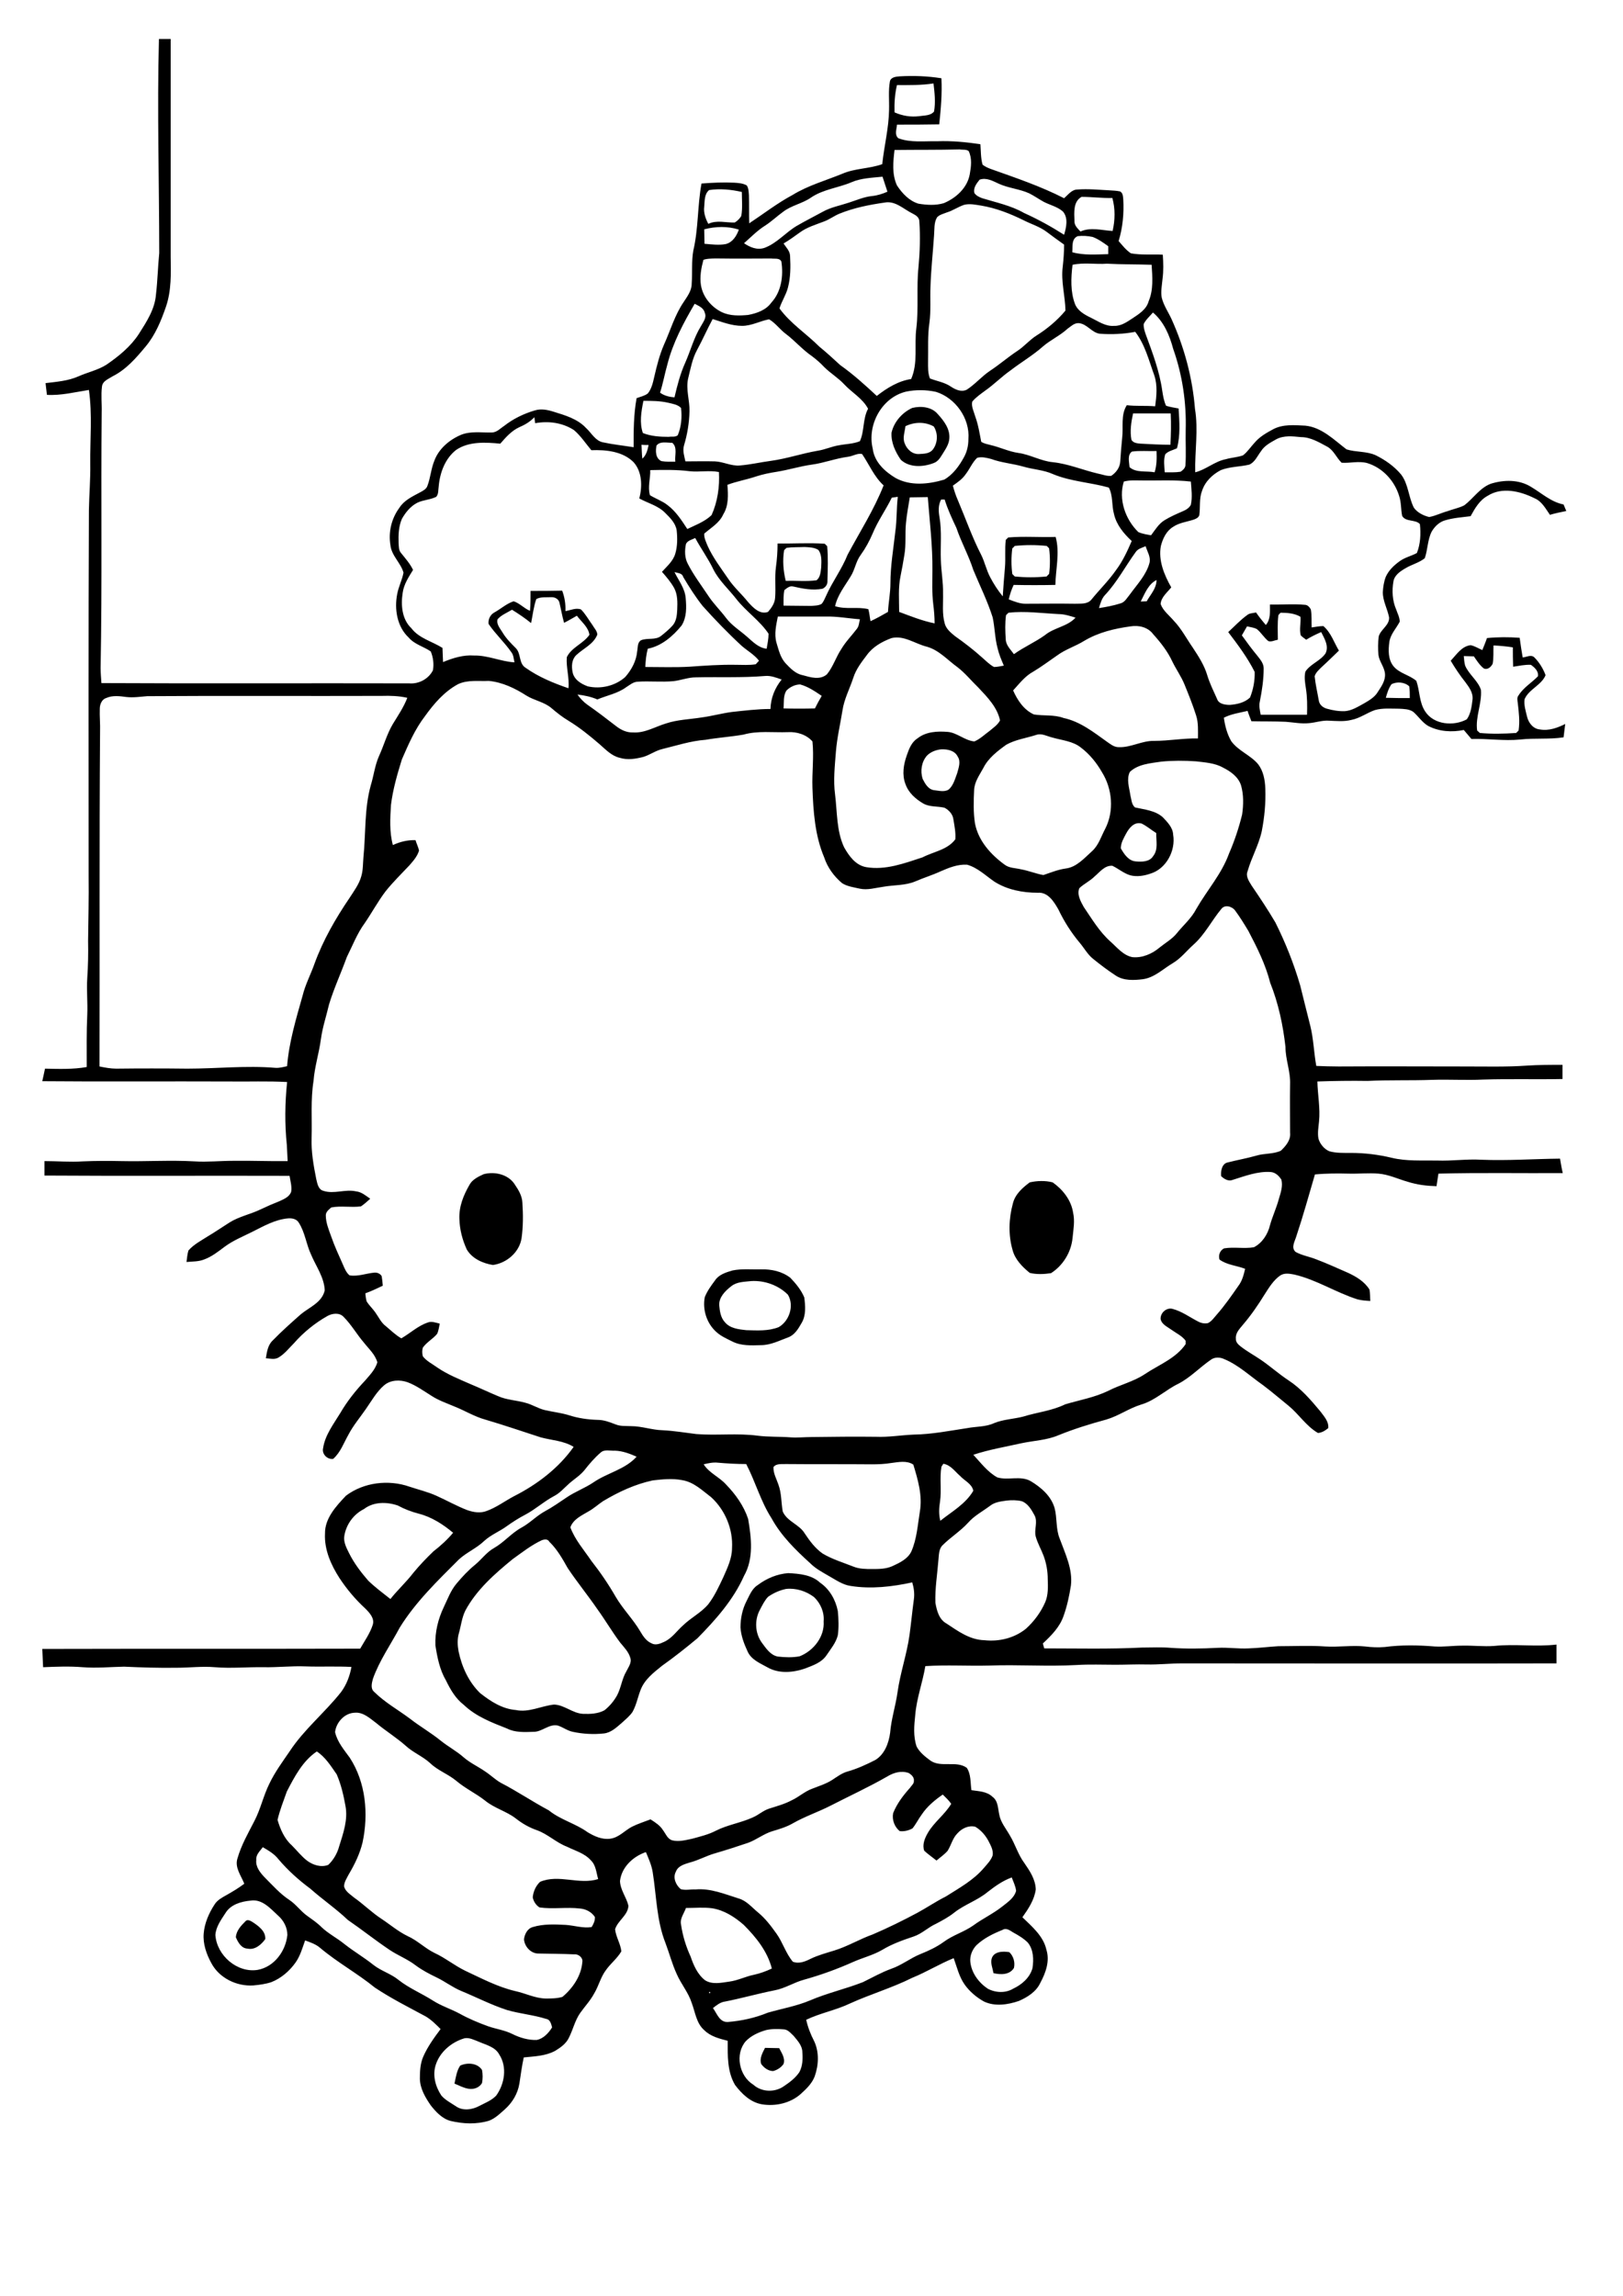 <?xml version="1.0" encoding="utf-8"?>
<!-- Generator: Adobe Illustrator 21.0.2, SVG Export Plug-In . SVG Version: 6.00 Build 0)  -->
<svg version="1.2" baseProfile="tiny" id="Layer_1" xmlns="http://www.w3.org/2000/svg" xmlns:xlink="http://www.w3.org/1999/xlink"
	 x="0px" y="0px" viewBox="0 0 595.3 841.9" overflow="scroll" xml:space="preserve">
<path d="M168.8,757.5c2.6-1.2,6.3-1,8,1.6c0.3,1.6,0.3,3.2,0,4.8c-1,1.7-3,2.4-4.9,2.1c-1.9-0.3-3.5-1.2-5.2-1.9
	C167.2,761.8,167.5,759.4,168.8,757.5 M280.6,751c1.7,0,3.5,0.1,5.2,0.1c0.9,1.8,2.3,3.7,1.6,5.8c-0.9,1.3-2.3,2.2-3.8,2.6
	c-1.8,0-3.4-1.2-4.4-2.6C278.5,754.8,279.7,752.8,280.6,751 M363.7,718.4c0.7-2.8,4.1-2.9,6.5-2.5c1.5,1.4,2.2,3.7,1.7,5.8
	c-1.6,2.6-4.9,2.5-7.5,1.9C364.1,721.8,363.3,720.1,363.7,718.4 M90,704.6c0.7-0.9,1.9-0.2,2.7,0.3c2.1,1.4,4.8,3.3,4.6,6.2
	c-1.4,2-3.8,4.1-6.5,3.5c-2.3-0.1-3.5-2.3-4.3-4.2C86.7,708,88.4,706.2,90,704.6 M288.3,582.7c-2.4,0.5-4.6,1.5-6.6,2.9
	c-1.3,1.4-2.1,3.1-3,4.8c-2,3.7-1.8,8.6,0.8,12.1c1.5,2,3.1,4.5,5.8,5c2.7,0.3,5.4,0.4,8-0.1c5.1-2,9.2-7.2,8.8-12.8
	c0.3-3.3-1.1-6.6-3.5-8.9C295.7,583.5,292,582.3,288.3,582.7 M289.1,576.9c4.1,0.2,8.6,0.6,11.7,3.5c3.5,2.4,5.7,6.3,6.5,10.4
	c0.3,3,0.4,6,0,8.9c-0.7,2.8-2.6,5-4.2,7.4c-1.8,2.6-4.8,3.6-7.6,4.7c-4.5,1.6-9.8,2.1-14.1-0.4c-2.7-1.5-5.9-2.8-7.2-5.8
	c-1.3-2.8-2.4-5.7-2.6-8.8c0-3.3,0.7-6.7,2.2-9.6c1.1-2.1,2-4.6,4.1-5.9C281.2,578.8,285.1,577.2,289.1,576.9 M275.5,469.8
	c-2.5,0.3-5.2,0.2-7.3,1.9c-2.2,1.7-4.5,4-4.4,6.9c0.2,2.2,0.5,4.6,2.1,6.3c1.9,2.3,5.1,2.6,7.8,2.9c4,0.1,8.1,0.4,11.9-1.1
	c3.9-2.2,5.8-7.9,3.4-11.9C285.5,471.3,280.4,469.5,275.5,469.8 M268.7,465.9c3.4-0.7,7-0.3,10.4-0.4c3.8-0.1,7.7,0.7,10.8,3.1
	c2,2.1,4,4.5,5.1,7.2c0.4,3.1,0.7,6.6-1,9.4c-1.2,2.1-2.5,4.3-4.8,5.2c-3.3,1.2-6.5,2.9-10.1,2.9c-3.5,0.1-7.2,0.3-10.4-1.3
	c-2-1-4.1-1.9-5.8-3.4c-3.6-3.1-5.3-8.2-4.4-12.9c0.9-2.3,2.4-4.3,3.8-6.2C263.7,467.4,266.3,466.6,268.7,465.9 M377.7,433.6
	c2.7-0.6,5.7-0.7,8.4,0c3.7,2.6,6.8,6.5,7.5,11.1c0.7,3.1,0.1,6.2-0.2,9.3c-0.5,5.2-3.5,10.1-7.9,12.9c-2.6,0.4-5.3,0.5-7.8-0.1
	c-2.7-2.2-5.4-4.9-6.3-8.4c-1.6-5.5-1.4-11.5,0.1-17C372.3,438,375,435.6,377.7,433.6 M177.4,430.6c4.1-1.1,9.2,0.1,11.5,3.9
	c1.3,1.9,2.6,4.1,2.7,6.5c0.3,4.4,0.3,8.8-0.3,13.1c-0.8,5.1-5.4,9.1-10.5,9.8c-3.7-0.6-7.6-2.3-9.6-5.7c-1.6-3.5-2.6-7.3-2.7-11.2
	c-0.2-4.5,1.5-8.7,3.7-12.5C173.2,432.6,175.4,431.5,177.4,430.6 M332.1,156.3c-0.2,2-1.1,4.2-0.3,6.2c0.8,2.3,2.9,4.2,5.4,4
	c1.7-0.1,3.8-0.1,5-1.7c1.8-2.4,1.9-5.9,0.3-8.4C339.3,154.6,335.4,154.7,332.1,156.3 M334.6,149.6c3.2-0.8,7.2-0.4,9.4,2.3
	c2.2,2.4,4.5,5.4,4.2,8.9c-0.1,2-1.3,3.8-2.3,5.4c-0.9,1.4-1.7,3-3.4,3.6c-3.8,1.5-8.9,1.8-12.1-1.2c-2-2.9-3.6-6.3-3.4-9.9
	C327.9,154.7,330.9,151.3,334.6,149.6 M170.3,747.5c-4.7,1.4-9,5-10.5,9.8c-1.2,3.8-0.1,7.9,2.1,11.2c1.5,1.7,3.5,2.7,5.3,3.9
	c2.5,1.8,6,1.3,8.6-0.1c2.1-1.1,4.5-2,6.2-3.8c3.1-4.3,4.1-10.5,1.1-15.1c-1.5-2.8-4.9-3.5-7.6-4.7
	C173.9,748.1,172.1,747.1,170.3,747.5 M280.9,744.5c-2.7,0.8-5.4,2-7.4,4.1c-4,4.7-2.4,12.7,2.8,15.9c3.1,2.8,8,2.9,11.3,0.5
	c2.1-1.4,4.2-3,5.6-5.1c1.2-2.2,1.3-4.9,1.1-7.3c0-2.4-1.8-4.3-3.2-6c-1.1-1-2.1-2.4-3.8-2.4C285.3,744,283,744,280.9,744.5
	 M260.1,730.5v0.4l0.4,0v-0.4H260.1 M367.8,707.7c-3.5,1.4-7,3.1-9.7,5.7c-1.5,1.6-2.4,3.8-2.2,6c0.4,4.1,3.1,7.7,6.4,9.9
	c2.8,1.5,6.5,1.7,9.3,0c3.2-1.5,6.1-4,7.1-7.5c0.5-3.2,0.4-6.8-1.7-9.4c-1.6-1.6-3.5-2.7-5.5-3.8C370.4,707.9,369,706.9,367.8,707.7
	 M251.6,699.7c-0.7,2-2.3,3.9-1.8,6.1c0.6,4.1,1.8,8,3.5,11.7c1.1,3.2,2.5,6.5,5.3,8.7c2.7,1.7,6,0.9,8.9,0.5c3.1-0.4,6-1.9,9-2.5
	c2.3-0.5,4.5-1.3,6.6-2.3c-1.6-6.3-5.8-11.5-10.3-16c-3.3-2.9-7.2-5.4-11.6-6.1C258.1,699.4,254.9,699.7,251.6,699.7 M91.9,697
	c-3.4,0.3-7.2,1.4-9.1,4.4c-1.6,2.5-3.6,5.1-3.8,8.2c0.5,7.5,8,14,15.5,12.8c6.1-1.1,10.3-6.9,10.9-12.8c0-2.8-1.4-5.4-3.5-7.2
	C99.2,699.9,96.1,696.3,91.9,697 M362.3,693.8c-3.7,3.1-8.5,4.6-12.3,7.6c-2,1.6-4.4,2.9-6.7,4.1c-2.9,1.3-5.2,3.7-8.3,4.7
	c-3.9,1.3-7.8,2.7-11.3,4.8c-3.4,2-7.2,2.9-10.8,4.5c-5.8,2.6-11.9,4.8-18,6.5c-3.7,1-7,3.2-10.8,3.9c-6.1,1.2-12,2.9-18.1,4.1
	c-1.8,0.2-3.2,1.4-4.5,2.4c1.5,2,2.4,5.3,5.5,5.1c5-0.4,10-1.5,14.6-3.4c5.2-1.5,10.5-2.4,15.5-4.5c6.3-2.7,13-4.2,19.4-6.7
	c3.5-1.7,6.8-3.6,10.4-4.9c3.8-1.3,7-3.9,10.7-5.4c3-1.2,6-2.6,8.6-4.5c3.4-2.5,7.4-3.6,10.8-6c3.4-2.5,7.3-4.3,10.7-7
	c2-1.6,4.3-3.1,5-5.7c-0.2-1.7-1-3.3-1.6-4.9C367.8,689.7,365,691.7,362.3,693.8 M96.4,677.4c-1,1.4-2.6,2.7-2.4,4.7
	c-0.3,2.5,1.4,4.6,3,6.3c2.9,2.9,5.7,6.1,9.2,8.4c2.4,1.6,4.1,4.1,6.5,5.8c1.8,1.3,3.6,2.5,5.2,4.1c2.5,2.4,5.7,4,8.4,6.2
	c3.4,2.7,7.2,4.9,10.7,7.7c2.8,2.2,6.4,3.2,9.2,5.5c3.8,3,8.4,4.9,12.5,7.5c3.1,2,6.6,3.1,9.8,4.8c3.4,1.9,7,3.4,10.6,4.7
	c2.9,1,6,1.4,8.8,2.8c2.8,1.4,5.9,2.3,9,2.2c2.4-0.5,4.3-2.5,5.6-4.6c-0.3-1.2-0.7-2.9-2.1-3.1c-4.7-1.5-9.7-1.9-14.5-3.3
	c-5.8-1.9-11.2-4.7-16.8-7c-3.1-1.3-5.8-3.4-8.9-4.9c-2.7-1.3-5.4-2.7-7.8-4.5c-3-2.3-6.5-3.6-9.6-5.7c-5.2-3.5-10.1-7.4-15.2-10.9
	c-4.3-4.1-9.3-7.5-13.8-11.5c-4.2-3.1-8.2-6.7-11.6-10.7C100.6,679.8,98.4,678.6,96.4,677.4 M325.4,651.5
	c-6.8,3.9-13.8,7.1-20.8,10.7c-4.5,2.3-9.3,3.9-13.7,6.4c-2.4,1.4-5.1,2.2-7.8,3c-3.1,1-5.7,3.1-8.7,4.2c-4.1,1.4-8.2,2.7-12.3,3.9
	c-3.1,0.9-5.9,2.5-9,3.3c-1.9,0.6-4.4,1.2-5.2,3.4c-1.2,2.2,0,4.9,1.8,6.4c1.8,0.5,3.6,0,5.4,0.1c5.5-0.5,10.7,1.7,15.8,3.3
	c2.9,0.8,4.9,3.3,7.1,5.1c2.7,2.2,4.8,5,6.8,7.8c2.3,3.2,3.4,7.2,6,10.3c2.3,0.9,4.6-0.1,6.6-1.1c2.7-1.3,5.7-2.1,8.6-3
	c4.9-1.5,9.3-4.2,14.1-5.9c5.6-2.4,11.1-5.1,16.5-8c3.5-1.9,6.7-4.1,10.3-5.9c4.9-3.1,10.2-6,14-10.5c1.2-1.4,2.6-2.8,3.2-4.6
	c0.3-1.9-0.7-3.6-1.5-5.2c-1.1-2.1-2.8-4.1-4.9-5.3c-2.4-0.6-4.9,0.6-6.5,2.4c-1.8,1.8-2.3,4.3-3.6,6.4c-1.2,1.4-2.7,2.4-4.1,3.6
	c-1.5-1.2-3.1-2.3-4.5-3.6c-0.8-2.2,0.2-4.6,1.3-6.5c2.3-4,6.2-6.7,8.6-10.7c-0.9-1.3-2-2.3-3.1-3.4c-2.9,2-5.7,4.3-7.7,7.3
	c-1.2,1.6-2.1,3.5-3.4,5.1c-1.4,0.8-3.1,1.2-4.7,1c-1.9-1.5-2.9-4.2-2.4-6.6c1.4-3.5,3.7-6.5,6.2-9.3c0.5-0.8,1.5-1.5,1.4-2.5
	c0.2-1.3-0.9-2.3-1.9-2.9C330.5,649.2,327.7,650.1,325.4,651.5 M105.2,657c-1.2,3.4-2.6,6.9-3.4,10.4c1,3.4,2.5,6.9,5.2,9.3
	c1.9,1.9,3.6,4.1,5.7,5.7c2.2,1.6,5.1,2.5,7.7,1.5c1.9-1.8,3.3-4.2,4-6.8c1.5-4.8,3.3-9.8,2.3-14.9c-0.7-3.9-1.6-7.8-3.2-11.5
	c-2.1-3-4.1-6.3-7.3-8.4C111,645.8,108,651.6,105.2,657 M122.9,635.2c0.8,3.6,3.3,6.5,5.4,9.4c5.9,9.1,6.9,20.6,4.7,31
	c-1,4.2-2.9,8.1-5.1,11.8c-0.7,1.4-1.7,2.8-1.7,4.4c0.5,1.9,2.3,2.9,3.7,4.1c3.4,2.4,6.4,5.4,9.9,7.7c3.2,2.1,6.2,4.7,9.7,6.4
	c3.6,1.6,6.4,4.5,9.9,6.2c3.9,1.8,7.3,4.6,11.2,6.5c6,2.8,12,6,18.5,7.5c3.7,0.8,7.1,2.6,11,2.7c2.1,0,4.2,0,6.2-0.6
	c3.8-3.2,6.9-7.7,7.3-12.8c0.3-1.6-1.5-3-3-2.8c-4.3-0.2-8.7-0.2-13-0.3c-2.8,0.1-5.2-2.5-5.4-5.2c0.2-1.9,1.3-4,3.2-4.5
	c3.9-1.2,8.1-1,12.1-0.8c3.1,0.2,6.3,1.3,9.5,0.8c0.7-1.1,1.3-2.4,1.2-3.7c-1.2-1.8-3.2-2.9-5.4-3.1c-5-0.6-10,0.3-14.9-0.4
	c-1.3-0.8-2.2-2.2-2.5-3.7c0.2-2.1,1.1-4.2,2.7-5.7c6.9-2.9,14.3,1.2,21.3-1c-0.7-2.4-0.8-5.1-2.7-6.9c-2.3-2.6-5.8-3.5-8.8-5
	c-3.9-1.5-7-4.6-10.9-6c-2.9-1-5.5-2.5-7.9-4.4c-3.4-2.6-7.8-3.7-11.2-6.5c-3.3-2.6-7.2-4.4-10.5-7.2c-3-2.5-6.8-3.8-9.6-6.5
	c-2.7-2.5-6.3-3.9-9-6.4c-3.4-3-7.3-5.4-10.9-8.4c-2.3-1.7-4.7-4-7.8-3.7C126.4,628.2,123.3,631.6,122.9,635.2 M198.8,564.8
	c-3.9,1.8-7.3,4.5-10.8,7c-6.6,5.4-13.2,11.2-17.3,18.8c-1.3,2.6-1.6,5.6-2.4,8.4c-0.6,2.1-0.5,4.4-0.1,6.6
	c1.2,5.7,3.7,11.2,7.9,15.3c3.8,3,8.1,5.8,13.1,6.2c4.8,1,9.3-1.5,14-2c3.8,0.1,6.8,3.2,10.6,3.4c2.7,0.1,5.5,0,7.9-1.3
	c1.9-1.5,3.4-3.3,4.6-5.4c1.5-2.8,1.8-6.1,3.4-8.8c0.7-1.5,2.1-3.2,1.5-5c-0.6-2.2-2.3-3.9-3.7-5.6c-3-4-5.5-8.3-8.4-12.3
	c-3.5-5.1-7.5-10-10.9-15.1c-1.9-3.4-3.9-6.9-6.7-9.6C200.9,564.3,199.7,564.5,198.8,564.8 M133.5,553.4c-3.8,1.9-6.5,5.6-7.2,9.8
	c-0.4,2.3,0.8,4.5,1.8,6.5c1.8,3.6,4.3,6.9,7,10c2.5,2.4,5.3,4.5,8.1,6.7c2.6-3.3,5.8-6.2,8.4-9.6c2.3-2.8,4.8-5.4,7.4-7.9
	c2.6-2,5.1-4.3,7.2-6.8c-3.7-3.1-7.9-5.8-12.6-7c-2.7-0.7-5.3-1.7-7.7-3C141.8,550.7,137,550.7,133.5,553.4 M369.2,550.3
	c-2,0.3-4.2,0.5-5.9,1.8c-2.8,2.1-5.9,3.7-8.2,6.3c-2.8,3.1-6.4,5.3-9.4,8.3c-1.4,1.4-1.3,3.6-1.5,5.4c-0.4,5.2-1.3,10.5-1.1,15.7
	c0.5,2.8,1.3,6.1,4.1,7.6c4.2,2.8,8.6,6,13.9,6.1c5.4,0.6,11-0.8,15.2-4.2c3-2.7,5.5-6.1,7.1-9.8c1.1-2.6,1-5.6,0.9-8.4
	c0-2.9-0.5-5.8-1.5-8.5c-0.9-2.4-2.2-4.6-2.9-7.1c-0.7-2.6,0.9-5.4-0.5-7.9c-1.1-2-2.4-4.3-4.7-5.1
	C372.9,550.1,371,550.1,369.2,550.3 M239.4,542.9c-6.5,1.4-12.5,4.2-18.2,7.6c-1.8,1.2-3.4,2.7-5.4,3.8c-2.5,1.5-5.5,2.8-6.6,5.8
	c1.7,4.6,5,8.3,7.7,12.3c3.3,4.2,6.3,8.6,9,13.3c2.6,4.4,6.3,8.1,8.9,12.5c1,1.7,2.2,3.6,4.1,4.4c1.5,0.9,3.2,0.2,4.7-0.5
	c2.9-1.3,4.7-4.1,7-6.1c2.9-2.8,6.6-4.6,9.2-7.7c2.3-3,3.9-6.5,5.5-9.9c1.5-3.4,3.2-6.9,3.2-10.7c0.4-6.9-2.5-13.9-7.6-18.6
	c-3.3-2.5-6.4-5.6-10.7-6.3C246.6,542.1,242.9,542.5,239.4,542.9 M346,536.8c-0.2,0.3-0.5,0.8-0.7,1.1c-0.7,4.2,0.1,8.5-0.5,12.7
	c-0.4,2.4-0.5,4.8,0.1,7.1c4.3-3.4,9.3-6.2,12.1-11c-0.5-2.6-3.3-3.7-4.9-5.5C350.3,539.7,348.7,537.2,346,536.8 M327,536.5
	c-2.4,0.4-4.8,0.5-7.2,0.5c-10.5-0.1-21,0-31.5-0.1c-1.6,0.1-3.5-0.3-4.6,1.1c-0.1,2.3,1.1,4.3,1.8,6.4c1.2,3.2,1,6.6,1.6,9.9
	c1.6,3.7,6.1,4.7,8.1,8.1c1.8,2.7,3.8,5.4,6.5,7.3c3.5,2.1,7.5,3.3,11.3,4.8c2.2,0.9,4.6,0.9,6.9,0.9c2.5,0,5.1,0,7.5-1.1
	c2.6-1.2,5.6-2.6,6.9-5.4c2-4.6,2.3-9.7,3.1-14.6c1-5.8-0.7-11.6-2.4-17.2C332.6,535.5,329.5,536.2,327,536.5 M220.3,532.7
	c-2.2,1.9-4.1,4.1-5.9,6.4c-1.6,2-3.8,3.3-5.7,5c-1.8,1.6-3.3,3.4-5.4,4.5c-3.8,2-6.9,4.9-10.7,6.9c-2.3,1.2-4.5,2.6-6.6,4.1
	c-2.7,2-5.9,3.2-8.4,5.5c-2.8,2.7-6.5,4.2-9.3,6.8c-7.8,7.8-15.9,15.6-21.7,25c-3.3,6.2-7.4,12-9.8,18.7c-0.4,1.5-1,3.6,0.4,4.8
	c3.9,3.9,8.8,6.6,13.2,9.9c3.6,2.8,7.6,5.1,11.2,8c2.7,2.2,5.8,3.8,8.4,6.1c2.4,2.1,5.3,3.4,7.9,5.2c2,1.3,3.7,3,5.8,4.2
	c6,3.1,11.6,6.9,17.6,10.1c4.3,3.5,9.8,4.8,14.2,8c2.5,1.5,5.3,2.8,8.3,2.4c3.2-0.4,5.3-3,8-4.4c2.2-1.1,4.5-1.8,6.8-2.7
	c1.7,1.1,3.5,2.2,4.6,4c1,1.3,1.6,3.2,3.4,3.7c2.4,0.6,4.9-0.1,7.3-0.6c2.9-0.8,5.9-1.5,8.6-2.9c4.3-2.2,9.2-2.9,13.6-4.9
	c2.1-0.9,3.8-2.5,5.9-3.2c2.8-0.9,5.8-1.7,8.4-3.1c2.6-1.2,4.7-3.2,7.4-4.2c2.5-1,5.2-1.8,7.5-3.3c1.7-1.1,3.4-2.4,5.4-3
	c3.6-1,7.1-2.6,10.4-4.3c3.4-2.1,4.9-6.2,5.4-10c0.4-5,2-9.8,2.7-14.8c1-7.1,3.4-13.9,4.4-21c0.6-4.4,1-8.7,1.6-13.1
	c0.3-2.1,0-4.2-0.6-6.2c-7.4,1.6-15.1,2.5-22.6,1.3c-2.9-0.4-5.4-2.2-7.9-3.6c-2.4-1.4-4.9-2.7-6.9-4.7
	c-5.4-4.9-10.7-10.1-14.2-16.5c-4-6.2-5.9-13.4-9.3-19.9c-3.5,0-7-0.2-10.4-0.5c-1.8-0.2-3.5,0.2-5.2,0.6c2,3.2,5.7,4.6,8.2,7.4
	c3.5,3.6,6.5,7.8,8.1,12.6c1.2,6.9,2.1,14.6-1.5,20.9c-3.9,8.8-10.4,16.1-17.1,22.9c-4.2,3.5-8.5,6.9-13,10.1
	c-3.1,2.5-6.5,5.1-7.9,9c-1,2.6-1.5,5.4-2.9,7.9c-1,1.5-2.5,2.7-3.8,3.9c-2,1.7-4,3.7-6.7,4c-3.8,0.4-7.7,0.2-11.4-0.6
	c-2-0.4-3.6-1.7-5.5-2.3c-3.3-0.7-5.8,2.4-9,2.3c-3.2,0.1-6.7,0.3-9.6-1.2c-5.6-2.2-11.4-4.4-15.9-8.7c-3-2.3-4.9-5.6-6.5-8.9
	c-2.3-3.9-3.2-8.4-3.9-12.9c-0.2-4.9,1-9.7,3.1-14.1c1.4-2.9,2.5-6,4.6-8.5c2.1-2.5,4.3-4.9,6.9-7c2.4-2,4.2-4.6,6.9-6.1
	c3.7-2.1,6.4-5.5,10.1-7.5c3.1-1.7,5.5-4.3,8.6-6c2.8-1.5,5.3-3.3,8-5.1c3.1-2.1,6.7-3.4,9.8-5.5c5.1-3.5,11.6-4.7,15.8-9.4
	c-2.5-1.1-5.1-2.1-7.9-2.2C223.7,532.1,221.7,531.4,220.3,532.7 M413.1,305.6c-0.9,1.7-2,3.5-2,5.5c1.2,2.1,2.8,4.6,5.5,4.8
	c2.2,0.2,5.1,0.2,6.4-2c1.9-2.4,1-5.6,1.1-8.4c-1.8-1.1-3.5-2.6-5.4-3.5C416,301.3,414.2,303.6,413.1,305.6 M426,279.3
	c-4,0.6-8.6,0.9-11.6,3.8c-1.3,2.7-0.2,5.7,0.2,8.5c0.4,1.5,0.4,3.4,1.7,4.5c3.5,0.8,7.4,1.1,10.2,3.6c1.7,1.8,3.7,3.8,3.8,6.4
	c1,5.9-2.6,12.6-8.4,14.3c-2.3,0.8-4.9,1.2-7.3,0.6c-2.4-0.7-4.3-2.4-6.6-3.5c-2.8-0.2-4.6,2.3-6.5,3.9c-1.7,1.7-3.9,2.7-5.6,4.3
	c-1,2.3,0.5,4.9,1.6,6.9c3,4.4,5.7,9,9.7,12.6c2.5,2.2,4.7,5.1,8.1,5.8c3.6,0.4,7.3-1.2,10-3.5c2.1-1.7,4.6-3.1,6.3-5.2
	c2.4-3,5.4-5.5,7.2-9c3.9-6.8,9.3-12.8,12-20.3c2-4.6,3.6-9.4,4.8-14.3c0.5-3.5,0.6-7.2-0.4-10.7c-1-3.1-3.8-5.1-6.6-6.5
	c-3-1.7-6.6-1.9-9.9-2.3C434.3,278.9,430.1,278.9,426,279.3 M345.2,274.8c-1.9,0.2-3.8,0.9-5.2,2.3c-2,2.3-2.5,5.6-1.6,8.5
	c0.9,1.8,2.1,4,4.4,4.2c1.7,0.2,3.5,0.7,5.1-0.2c1.8-1.5,2.4-4,3.2-6.1c0.5-1.9,1.4-4.2,0.2-6C350.2,275.2,347.5,274.7,345.2,274.8
	 M380.1,269.5c-3.7,1.2-7.6,1.7-11,3.6c-3.2,2.3-6.6,4.9-8.4,8.5c-1.4,2.6-3.3,5.1-3.4,8.2c-0.2,4-0.3,8.1,0.3,12.1
	c1.2,6.4,5.8,11.5,10.9,15.2c1.7,1.3,4,1.2,6,1.7c2.8,0.5,5.4,1.6,8.2,2.1c2.7-0.9,5.3-2,8.2-2.4c4-0.5,6.8-3.8,9.7-6.4
	c2.4-2.2,3.3-5.4,4.8-8.2c3.3-6.5,2.6-14.6-1.2-20.7c-2-3.5-4.6-6.7-7.8-9.1c-2.9-2.3-6.8-2.6-10.3-3.6
	C384,270,382.1,268.8,380.1,269.5 M38.9,256c-1.6,0.5-2.3,2.4-2.3,3.9c-0.1,2.8,0.2,5.7,0.1,8.5c-0.3,40.9-0.1,81.8-0.2,122.7
	c2,0.4,4.1,0.8,6.1,0.8c8.7-0.1,17.4-0.1,26.1,0c10.8,0,21.6-1.2,32.3-0.3c1.5,0.1,2.9-0.3,4.3-0.6c0.7-8.8,3.3-17.4,5.7-25.9
	c1-4.1,3-7.8,4.4-11.8c3.1-8.5,7.7-16.5,12.8-24c1.6-2.5,3.5-5,4.3-7.9c0.7-2.3,0.6-4.7,0.8-7c0.9-8.8,0.3-17.8,2.7-26.4
	c1.1-3.6,1.5-7.3,3-10.7c1.8-3.9,2.9-8.1,5.1-11.8c1.9-3.1,4-6.2,5.3-9.6c-3.1-0.7-6.3-0.8-9.4-0.7c-28.7,0.1-57.3-0.1-86,0.1
	c-2.5,0.2-5.1,0.6-7.7,0.3C44,255.3,41.3,254.9,38.9,256 M288.5,253.2c-1.3,1.9-0.9,4.4-1.1,6.6c3.8,0.1,7.7,0.1,11.5,0
	c0.8-1.6,1.6-3.1,2.5-4.6c-2.5-1.7-5-3.4-7.9-4.2C291.7,251,289.8,251.9,288.5,253.2 M510.4,250.9c-1.1,1.5-1.6,3.3-2.1,5
	c2.9,0.1,5.9,0.1,8.8,0.1c0-1.5,0-2.9-0.2-4.3C515.2,250.1,512.4,249.9,510.4,250.9 M168,250.9c-5,2.7-8.8,7.1-12.1,11.7
	c-3.7,4.8-6.1,10.4-8.5,15.9c-1.7,5.5-3.3,11-4,16.7c-0.3,4.9-0.6,9.9,0.7,14.7c2.6-1.2,5.4-1.9,8.3-1.8c0.4,1.3,1,2.5,1.3,3.8
	c-0.6,2.1-2.1,3.8-3.5,5.4c-3,3.2-6.1,6.2-8.8,9.6c-2.8,3.7-5,7.8-7.6,11.6c-2.8,3.8-4.5,8.3-6.6,12.5c-2.1,5.8-4.7,11.4-6.5,17.3
	c-1,4.3-2.4,8.4-3,12.8c-0.7,5.2-2.3,10.1-2.7,15.3c-1.1,6.9-0.5,13.9-0.7,20.8c-0.2,5.1,0.7,10.2,1.7,15.2c0.4,1.6,0.7,3.8,2.6,4.3
	c3.9,1.3,8-0.7,12,0.2c2,0.2,3.6,1.6,5.2,2.7c-1.1,1-2.2,2-3.4,2.8c-3.6,0.5-7.3-0.3-10.9,0.4c-0.9,0.8-2,1.6-2,2.9
	c0,2.7,1.1,5.3,2,7.8c1.2,3.5,2.8,6.9,4.3,10.3c0.6,1.4,1.2,2.9,2.4,3.9c3.1,0.5,6-0.7,9.1-1c1.1-0.1,2.2,0.4,2.7,1.3
	c0.2,1.1,0.3,2.3,0.4,3.5c-2.1,1-4.2,2-6.4,2.8c0.1,1,0.2,2,0.5,3c0.9,1.4,2.1,2.5,3.1,3.9c1.3,1.8,2.2,3.9,4,5.2
	c1.8,1.5,3.5,3.2,5.6,4.4c3.3-1.9,6.1-4.6,9.7-5.8c1.4-0.6,3,0.1,4.4,0.4c-0.3,1.3-0.4,2.6-1,3.8c-1.5,1.8-3.8,3-5.2,5
	c-0.3,1-0.3,2.1,0,3.2c1.4,1.8,3.5,2.8,5.3,4.1c3.8,2.6,8.1,4.3,12.2,6.1c3.4,1.4,6.7,3,10.1,4.4c3.1,1.4,6.7,1.5,9.9,2.4
	c2.5,0.6,4.7,2.1,7.2,2.7c3,0.7,6,1,8.9,1.9c3.4,1.1,7,1.6,10.5,1.7c2.4,0,4.6,0.9,6.7,1.7c1.8,0.7,3.7,0.5,5.6,0.6
	c3.9,0,7.6,1.4,11.5,1.5c4.2,0.2,8.3,0.9,12.4,1.4c7.5,0.6,15-0.4,22.5,0.6c4,0.5,8,0.3,12,0.6c2.5,0.2,5.1-0.1,7.6-0.1
	c7.9-0.1,15.8-0.2,23.8-0.1c4.6,0.2,9.2-0.6,13.8-0.8c6.7-0.1,13.2-1.4,19.8-2.4c3.2-0.6,6.7-0.4,9.7-1.8c3.4-1.4,7.2-1.5,10.7-2.4
	c5.1-1.6,10.5-2.1,15.4-4.5c5.3-1.6,10.8-2.5,15.9-5c4.3-2.2,9.1-3.3,13.2-6c5.2-3.5,11.5-5.8,15.1-11.1c0-0.3,0-0.9,0-1.2
	c-1.3-1.8-3.5-2.8-5.3-4.1c-1.5-1.1-3.5-1.9-3.9-3.9c-0.1-2.3,2.2-4.3,4.4-3.7c3.4,0.9,6.2,3,9.3,4.6c1.1,0.6,2.4,0.9,3.7,0.6
	c1.4-0.7,2.2-2,3.2-3.1c2.9-3.3,5.4-6.9,7.9-10.5c1.4-1.8,2-4.1,2.5-6.3c-3.1-1.2-6.7-1.4-9.4-3.4c-0.5-1.6,0.2-3.4,1.7-4.1
	c3.6-0.6,7.3,0.2,10.9-0.4c3-1.5,5.1-4.7,5.9-8c0.9-3.3,2.4-6.4,3.3-9.8c0.7-2.3,1.5-4.7,0.9-7c-0.9-1.4-2.2-2.7-4-2.8
	c-4.8-0.3-9.4,1.5-13.9,2.9c-1.5,0.6-3.1-0.3-4.2-1.4c-0.2-1.8,0.3-4.6,2.4-5c3.5-0.9,7-1.5,10.5-2.5c2.9-0.9,6.2-0.5,9-1.8
	c1.8-1.7,3.7-3.9,3.4-6.6c0-5.9-0.1-11.8,0-17.7c0.2-4.7-1.7-9.1-1.7-13.8c-0.9-8-2.6-16-5.6-23.5c-1.7-6.7-4.8-12.9-8-19
	c-1.5-2.5-3.1-5.1-4.8-7.4c-1.1-1.6-3.8-2.4-5.1-0.7c-3.5,4.2-6,9.3-10.1,13c-2.6,2.3-4.7,5.1-7.7,6.9c-3.6,2.1-6.7,5.3-11,5.9
	c-3.3,0.4-7,0.6-9.9-1.3c-2.9-1.9-5.7-4-8.4-6.2c-2-1.6-3.2-3.9-4.9-5.9c-3.1-3.7-5.7-7.8-7.8-12.2c-1.6-2.8-3.8-6.4-7.5-6.1
	c-5.6,0-11.3-1.1-16-4.1c-3.2-2.2-6.1-5.1-10-6.2c-3.4-0.2-6.6,1.1-9.6,2.4c-3,1.4-6.3,2.4-9.3,3.7c-3.7,1.6-7.9,1.3-11.8,2
	c-2.9,0.4-5.8,1.3-8.6,0.7c-2.2-0.5-4.6-0.8-6.5-2c-3-2.5-5.4-5.8-6.6-9.5c-3.4-8-4-16.9-4.3-25.5c-0.2-5.7,0.6-11.3,0-17
	c-2.2-2.5-5.7-3.6-9-3.4c-5.4,0.2-11-0.6-16.3,0.9c-4.6,0.8-9.3,1.1-13.9,1.9c-5.4,0.4-10.6,2.1-15.9,3.4c-2.5,0.6-4.6,2.2-7,2.9
	c-2.8,0.7-5.7,1.2-8.6,0.3c-3-0.7-5.1-3-7.4-5c-3.6-3.1-7.3-6.1-11.4-8.6c-2.2-1.3-4.2-2.9-6.2-4.6c-2.7-2.3-6.3-2.8-9.2-4.6
	c-4.2-2.7-8.8-4.9-13.8-5.4C175.7,249.9,171.6,249.2,168,250.9 M255.2,248.4c-2.8,0-5.5,1.1-8.2,1.4c-4.4,0.4-8.8-0.1-13.2,0.2
	c-1.6,0.1-2.8,1.2-4.1,2c-3.1,2.3-7,3-10.6,4.5c-2.3-1-4.8-1.5-7.3-1.8c1,1.4,2.2,2.7,3.6,3.7c3.6,2.5,7.1,5.2,10.6,7.9
	c1.8,1.4,3.9,2.4,6.2,2.3c4.3,0.3,8.1-2.1,12.1-3.3c4.2-1.4,8.7-1.5,13.1-2.2c3.7-0.5,7.3-1.5,11-2c4.7-0.5,9.5-1.1,14.2-1.1
	c0.1-4,1.6-7.7,4.1-10.8c-2-0.7-4-1.5-6.1-1.3C272.2,248.6,263.7,248.2,255.2,248.4 M547.8,236.7c-0.1,2.2,0.1,4.5-0.3,6.7
	c-0.6,1.2-1.9,2.4-3.3,1.7c-1.5-1.2-2.5-2.8-3.6-4.4c-1.2,0-2.5-0.1-3.7-0.1c0.1,1.2,0.2,2.4,0.5,3.5c1.4,3.3,4.7,5.5,5.8,8.9
	c0.4,5-2.1,9.9-1.4,14.9c0.2,0.2,0.7,0.6,1,0.9c4.4,0.4,8.9,0.3,13.3,0c0.2-0.2,0.7-0.7,0.9-0.9c0.5-3.3,0.1-6.7-0.3-10.1
	c-0.1-0.9-0.4-2,0.3-2.8c1.8-2.9,4.8-4.6,7.1-7c0.3-1.9-1.3-3.3-2.6-4.2c-2.2-0.1-4.4,0.4-6.5,0.7c-0.1-2.4-0.1-4.7-0.1-7.1
	C552.3,237,550,236.8,547.8,236.7 M327,234c-3.5,1.3-6.9,3.2-9.1,6.3c-1.9,2.5-3.9,5.1-4.9,8.2c-1.3,4-3.4,7.9-4,12.1
	c-0.8,5-2,10-2.4,15.1c-0.4,5.2-1,10.5-0.3,15.7c0.8,6.5,0.5,13.3,3.3,19.3c1.8,3.2,4.2,6.6,8.1,7.3c7.1,1.2,14-1.4,20.7-3.6
	c4-2.1,9.1-2.7,12-6.6c0.2-2.4-0.3-4.9-0.7-7.3c-0.2-1.9-1.7-3.5-3.3-4.3c-2.6-0.6-5.3-0.2-7.7-1.5c-2.9-1.7-5.5-4-6.6-7.2
	c-1.3-3.4-0.7-7.1,0.5-10.5c0.8-2.3,1.7-4.8,3.9-6.2c3.1-2.5,7.3-2.7,11.1-2.4c3.5,0.3,6.3,3.2,9.8,3.5c2.1-0.9,3.7-2.5,5.5-3.8
	c1.4-1.2,3-2.2,3.9-3.9c-1-4.8-4.6-8.5-7.9-12c-2.6-2.5-4.9-5.4-7.8-7.6c-3.6-2.6-6.6-6.1-11-7.4C335.6,236.1,331.6,232.9,327,234
	 M414.7,229.7c-5.9,0.8-11.8,2.2-17,5.3c-3.2,2-6.9,3.1-10,5.4c-2.9,2-5.7,4.1-8.7,5.9c-3,1.6-5.1,4.4-7.4,6.9
	c1.6,3.6,3.9,7.1,7.6,8.8c3.6,0.6,7.4,0,10.9,1.3c6.1,1.3,11,5.2,15.9,8.7c1.3,0.9,2.6,2,4.3,2c4.5,0.2,8.5-2.4,13-2.3
	c5.4,0,10.7-1,16.1-0.9c0-2.8,0.2-5.8-0.7-8.5c-1.2-3.8-2.7-7.5-4.2-11.2c-1.2-3-3.1-5.6-4.5-8.5c-1.7-3.7-4.3-7-7-10
	C421.1,230,417.7,229.2,414.7,229.7 M285.3,226.1c-0.6,3.1-1.4,6.4-0.5,9.6c0.8,2.6,1.4,5.4,3.3,7.5c1.8,1.9,3.7,3.9,6.3,4.4
	c2.9,0.8,6.3,1.9,8.9-0.3c2.3-2.8,3.3-6.3,5.3-9.3c1.6-2.7,3.8-4.9,5.7-7.4c0.8-1,0.8-2.3,1.1-3.5c-4.2-0.3-8.3-1.1-12.5-1
	C297,226.1,291.2,226.1,285.3,226.1 M469.7,224.7c-0.2,0.2-0.6,0.6-0.8,0.9c-0.4,3-0.2,6-0.2,9c-1.2,0.2-2.4,0.9-3.5,0.5
	c-1.6-1.3-2.6-3.1-4.2-4.4c-1.1-0.6-2.4-0.7-3.6-1c-0.6,1.1-1.3,2.2-1.9,3.3c1.8,2.5,3.7,5.1,5.7,7.5c1.1,1.4,2.3,2.8,2.3,4.6
	c0,4.1-0.6,8.1-1.4,12.1c-0.4,1.6,0,3.3,0.3,4.9c5.7,0,11.3,0,17,0c0.1-3.2,0.1-6.4-0.4-9.6c-0.3-2-0.7-4.1-0.2-6.2
	c1.8-2.8,5.5-3.9,7.4-6.7c1.3-2.7-0.4-5.4-1.6-7.8c-1.9,0.8-3.7,1.7-5.5,2.8c-0.7-0.5-1.4-1-2-1.6c-0.6-2.2,0.1-4.5-0.1-6.8
	C474.9,224.9,472.1,224.7,469.7,224.7 M369.9,224.7c-0.2,0.2-0.7,0.7-0.9,0.9c-0.4,2.9-0.3,5.9-0.1,8.9c0.1,2.2,1.8,3.7,3,5.4
	c3.6-2.6,7.8-4.4,11.4-7c3.4-2.8,8.2-3.1,11.2-6.4c-2-0.6-4.1-1.3-6.2-1.3C382.2,224.9,376,224,369.9,224.7 M196.7,219.7
	c-1,2.9-1.3,5.9-1.9,8.8c-2.2-1.8-4.6-3.4-7-4.9c-1.8,1.1-3.9,1.9-5.3,3.5c-0.5,1.8,0.9,3.3,1.8,4.8c1.3,2.2,3.1,4,4.9,5.8
	c2,2,1,5.6,3.6,7.2c4.8,3.4,10.2,5.6,15.7,7.5c0.4-3.8-0.9-7.6-0.6-11.4c1.7-3.6,6-4.9,8.3-8.2c-0.4-2.9-3-4.8-4.6-7
	c-1.6,0.9-3.1,1.8-4.7,2.6c-0.7-2.4-1.1-4.9-1.7-7.4c-0.3-1.3-1.6-2-2.8-2C200.4,219.1,198.3,218.8,196.7,219.7 M418.4,220.6
	c0.5,0,1.6-0.1,2.2-0.1c1.4-2.5,3.6-4.7,3.6-7.8C421.1,214.3,419.9,217.7,418.4,220.6 M247.4,209.8c1.5,3.1,3.8,5.9,4.1,9.5
	c0.3,3.4,0.4,7.1-1.5,10.1c-3.2,3.9-7.3,7.5-12.4,8.5c-0.6,2.2-0.8,4.4-0.9,6.7c5.4,0,10.8,0.2,16.2-0.1c5.6-0.4,11.3-0.8,16.9-0.7
	c2.5,0,5,0.2,7.4-0.2c0.3-0.3,0.9-1,1.2-1.3c-1.7-2.2-4.2-3.6-6.3-5.4c-5.1-4.7-9.8-9.6-14.4-14.7c-2.6-3.3-4.9-6.9-7.1-10.6
	C250.2,210.1,248.6,210.2,247.4,209.8 M416.6,202.4c-3.8,5.2-6.8,11-11.2,15.7c-1.3,1.3-1.8,3.2-2.3,4.9c2.6-0.4,5.3-0.9,7.8-1.7
	c1.7-0.4,2.5-2.1,3.6-3.4c2.6-3.6,5.9-7,7.1-11.4c0.6-2.2-0.8-4.2-1.4-6.2C418.9,200.9,417.4,201.2,416.6,202.4 M288.5,200.9
	c-0.2,0.2-0.7,0.6-0.9,0.9c-0.6,3.7-0.3,7.6,0.6,11.2c3.8-0.1,7.6,0.3,11.3-0.2c1.4-1.1,1.5-3,1.7-4.7c0.1-2.2,0.3-4.6-1-6.4
	c-1.5-1-3.4-1-5.1-1.1C293,200.7,290.7,200.6,288.5,200.9 M372.2,200.2c-0.2,0.2-0.6,0.7-0.9,0.9c-0.4,3.1-0.4,6.3,0,9.4
	c0.2,0.2,0.7,0.7,0.9,0.9c3.9,0.4,7.8,0.4,11.7,0c0.2-0.2,0.6-0.7,0.9-0.9c0.4-3.1,0.4-6.3,0-9.4c-0.2-0.2-0.6-0.7-0.9-0.9
	C380,199.8,376.1,199.8,372.2,200.2 M251.6,199.5c-0.5,2.4-0.5,5.1,0.7,7.3c2.1,4.1,4.9,7.8,7.5,11.7c1.9,2.9,4.4,5.3,6.5,8.1
	c2.1,2.8,5.1,4.6,7.7,6.9c2.1,1.8,4.2,4.1,7.2,4.4c0.3-1.8,0.7-3.6,0.7-5.5c-3.2-4.8-8.2-8.1-11.8-12.7c-2.8-3.6-6.3-6.7-8.4-10.8
	c-1.9-4-4.6-7.7-6.7-11.6C253.8,197.9,252.2,198.2,251.6,199.5 M345.2,183.2c-1.1,2-1,4.3-0.6,6.5c0.9,5.2,0.3,10.5,0.5,15.7
	c0.1,4.1,0.9,8.1,0.8,12.2c0.1,3.7-0.4,7.4,0.6,11c0.5,2,2.2,3.4,3.8,4.7c3.4,2.4,6.8,5,9.9,7.8c1.4,1.2,2.7,2.6,4.4,3.5
	c1.2,0,2.4-0.3,3.6-0.5c-0.9-2.1-1.8-4.2-2.3-6.4c-1-3.7-1-7.6-1.8-11.3c-1.9-6-4.7-11.6-7.1-17.4c-1.7-5.3-4.4-10.1-6.2-15.4
	c-1.6-3.4-3.2-6.8-4.3-10.4C346,183.2,345.5,183.2,345.2,183.2 M333.7,182.4c-0.5,3.1-1.1,6.2-1.4,9.4c-0.4,3.9,0.1,7.9-0.6,11.8
	c-0.4,2.6-0.9,5.2-1.4,7.7c-0.9,4.3-0.5,8.7-0.5,13.1c4.3,1.6,8.5,3.3,13,4.2c0-2.4-0.2-4.7-0.5-7.1c-0.5-4.1-0.3-8.2-0.3-12.3
	c0.1-9-1-17.9-1.7-26.9C338.1,182.3,335.9,182.4,333.7,182.4 M327.1,182.5c-2.2,4.5-5.1,8.5-7,13.1c-1.2,2.8-2.6,5.4-4.4,7.9
	c-1.8,2.4-2.1,5.4-3.7,7.9c-2.1,3.5-4.8,6.8-5.7,10.9c4,1.3,8.2,0.1,12.2,1.1c0.4,1.4,0.5,2.9,0.8,4.4c2.2-1,4.3-2.2,6.4-3.4
	c0.2-3.5,0.9-7,0.9-10.5c0-6.4,1.1-12.7,1.8-19c0.6-4.2,0.4-8.5,0.9-12.7C328.6,182.3,327.8,182.4,327.1,182.5 M412.2,176.6
	c-2,6.5,0.5,13.8,5.3,18.5c1.5,0.7,3.1,0.9,4.7,1.2c1.5-2,2.8-4.2,4.9-5.5c2.1-1.3,4.4-2.3,6.7-3.3c1.2-0.5,2.4-1.2,3-2.4
	c0.6-2.8,0.2-5.7,0-8.5c-6.1-0.7-12.2-0.3-18.2-0.4C416.6,176.2,414.4,176,412.2,176.6 M238.5,172.4c0.1,3-1,6.2-0.1,9.2
	c2.1,1.3,4.5,2.1,6.4,3.6c3.1,2.3,5.2,5.6,7.3,8.8c3.1-1.5,6.4-2.7,8.9-5.1c2.2-4.9,3-10.4,2.7-15.8c-3.6-0.7-7.2,0.1-10.8-0.3
	C248.2,172.2,243.3,172.3,238.5,172.4 M358.4,167.9c-1.8,1.7-2.7,4.1-4.2,6c-1.2,1.8-3,3-4.7,4.2c0.5,1.9,1.1,3.7,1.9,5.5
	c2.8,6.6,5.2,13.5,8.5,19.9c1.3,2.6,1.9,5.6,3.3,8.2c1.3,2.5,2.8,4.8,4.6,7c0.2-3.5,0.5-7,0.8-10.5c0.3-3.4-0.1-6.8,0.3-10.2
	c0.2-0.2,0.7-0.7,0.9-0.9c5.8-0.5,11.6,0,17.4-0.2c1.6,5.8,0,11.8-0.1,17.6c-5.1,0.1-10.2,0.1-15.3,0c-0.8,1.7-1.4,3.5-1.8,5.3
	c2.1,0.8,4.2,1.7,6.5,1.6c5.9,0,11.8-0.1,17.7,0c2.1-0.1,4.6,0.3,6.1-1.5c3-3.7,6.4-7,9.1-10.9c2.4-3.2,4.1-6.9,5.7-10.6
	c-2.9-2.7-5.6-5.9-6.5-9.9c-0.9-3.2-0.3-6.7-1.9-9.7c-6.7-1.9-13.9-2.2-20.4-4.9c-3.5-1.6-7.3-1.7-11-2.8c-3.9-1.1-8-1.4-11.8-2.8
	C361.9,167.9,360.1,167.4,358.4,167.9 M311.1,167.5c-4.6,0.6-8.9,2.3-13.4,2.9c-4.3,0.6-8.4,1.9-12.7,2.6c-2.6,0.4-5.1,0.9-7.6,1.7
	c-3.5,1.2-7.2,1.8-10.6,3.1c0.3,3.6,0.5,7.6-1.5,10.8c-1.4,3.2-4.5,4.9-7,7.1c-0.1,1.6,0.7,3.1,1.3,4.6c1.9,4.2,4.8,8,7.4,11.8
	c2.1,3.2,5,5.7,7.4,8.7c1.8,2,4.3,4.7,7.3,3.6c1.3-1.5,2.5-3.2,2.6-5.2c0.3-3.7-0.2-7.5,0.3-11.2c0.4-2.9,0.6-5.8,0.6-8.7
	c5.8,0.1,11.6-0.3,17.3,0.1c0.2,0.2,0.7,0.7,0.9,0.9c0.4,4.2,0.2,8.5,0.1,12.7c0.1,1.3-0.7,2.4-1.8,2.9c-3.6,0.7-7.2,0-10.7-0.8
	c-1.3-0.4-2.4,0.6-3.3,1.3c-0.4,1.9-0.3,3.8-0.3,5.7c3.4,0,6.7,0.1,10.1,0.1c1.3-0.1,2.7-0.1,3.8-0.7c0.8-0.8,1.2-2,1.7-3
	c2.3-5.2,5.8-9.8,7.9-15.1c4.5-8.4,9.7-16.5,13.2-25.4c-3.5-3.2-5.3-7.7-7.9-11.5C314.5,166.1,312.8,167.3,311.1,167.5 M415.2,165.6
	c-1.8,1.2-1,3.9-0.9,5.7c2.4,2.2,6.2,1.3,9.2,1.9c0.8-2.5,0.8-5.2,0.7-7.8C421.1,165.5,418.1,165.2,415.2,165.6 M235.3,163.1
	c0.1,1.7,0.1,3.4,0.3,5.1c1.5-1.3,1.9-3.2,2.3-5C237.2,163.2,235.9,163.2,235.3,163.1 M240.8,163.4c-0.4,2-0.4,4.7,1.8,5.7
	c1.7,0.3,3.4,0.2,5.1,0.2c-0.3-2.2,0.9-5.2-1.1-6.9C244.6,162.4,242.1,161.7,240.8,163.4 M468.1,161.1c-2.1,1.2-4.3,2.3-5.6,4.4
	c-1.3,1.7-2.2,4-4.3,4.9c-3.4,0.8-7.1,0.7-10.4,2c-3.1,1.6-5.8,4.2-6.9,7.6c-1.1,2.8-0.6,5.9-1,8.9c-0.3,1-1.3,1.4-2.2,1.7
	c-2.5,0.8-5.2,1.1-7.4,2.6c-2.5,1.5-3.8,4.3-4.5,7c-1,5.3,1.2,10.6,3.8,15.2c-1.5,1.9-3.7,3.6-3.9,6.1c0.9,2.5,3.1,4.1,4.8,6.1
	c2.8,2.9,4.7,6.6,7,9.9c2.1,3.2,4.2,6.4,5.3,10.1c0.9,3,2.3,5.8,3.6,8.7c0.6,1.9,3,2.2,4.7,2.2c2.6-0.2,5.4-0.8,7.4-2.7
	c1.2-3,1.8-6.2,1.7-9.4c-2.6-5.2-6.2-10-9.7-14.6c2.3-2.1,4.4-4.4,6.9-6.2c0.9-0.8,2.2-0.7,3.3-1c1.1,1.6,2.3,3.1,3.6,4.6
	c1.8-2.1,1.5-4.9,1.5-7.5c4.3,0.1,8.5-0.3,12.8,0.1c1,0,1.8,0.9,2.2,1.7c0.4,2.2,0.2,4.4,0.3,6.6c1.4-0.2,2.9-0.5,4.3-0.5
	c2.8,2.4,3.9,6,5.7,9c-2.1,2-4.2,4.1-6.3,6c-1,1-2.2,2-2.6,3.4c0.3,3,1,5.9,1.5,8.8c0.2,1.6,1.5,2.7,3,3.1c2.1,0.6,4.4,1,6.6,0.9
	c2.6-0.2,4.9-1.7,7.1-2.9c1.9-1.1,3.9-2.3,5-4.2c1.3-2,2.8-4.1,2.6-6.6c-0.2-2.5-2.1-4.5-2.4-6.9c-0.2-2.2-0.2-4.5,0.1-6.8
	c0.7-2.6,4-4.1,3.8-7c-0.6-3.1-2.3-6-2.3-9.2c0.1-1.9,0.4-3.9,1.1-5.7c1.1-2.4,3-4.2,5.1-5.7c1.9-1.4,4.3-1.9,6.3-3
	c1.3-3.3,1.5-7,1.1-10.6c-1.6-1.8-5.2-0.7-6.5-3c-0.5-2.4-0.3-4.9-1.1-7.3c-1.7-5.6-6.1-10.4-11.8-12.1c-3.1-0.8-6.2,0.1-9.3-0.1
	c-1.9-1.8-2.9-4.6-5.3-5.9c-3-1.6-6.1-3.5-9.6-3.5C474.1,160,470.9,159.6,468.1,161.1 M190.4,156.7c-2.8,1.3-4.9,3.7-6.9,6
	c-5.4-0.5-11.5-0.9-16.2,2.3c-4.1,3.2-6,8.5-6.4,13.5c-0.2,1.2,0,2.7-0.9,3.7c-2.2,1.1-4.8,1.1-7,2.2c-2.5,1.3-4.3,3.6-5.6,5.9
	c-1.2,2.8-1.3,5.9-1.2,8.8c0.1,1.3,0,2.7,0.9,3.7c1.6,2,3.3,3.9,4.4,6.2c-1.6,2.6-3.4,5.3-3.8,8.4c-0.7,4.5-0.3,9.7,3.2,13
	c2.8,3.7,7.6,4.8,11.4,7.2c0.1,1.7,0.1,3.5,0.2,5.2c3.6-1.5,7.5-2.7,11.4-2.4c5.1-0.1,9.8,2.2,14.8,2.5c-0.3-1.3-0.3-2.7-1.2-3.8
	c-2.5-3.6-5.8-6.6-8.3-10.3c-0.2-1.8,0.7-3.5,2.3-4.3c2.3-1.3,4.4-3.2,6.9-4c2.2,0.7,3.8,2.6,6,3.5c0.2-2.4,0.2-4.9,0.2-7.3
	c3.9,0,7.7,0,11.6-0.1c0.9,2.4,1.3,4.9,1.2,7.5c1.9-0.3,3.8-1.3,5.7-0.6c1.7,1.7,2.8,3.8,4.2,5.7c0.6,1.1,1.7,2.1,1.8,3.5
	c-1.4,3.6-5.2,5.1-7.8,7.6c-1.6,1.6-1.7,4-1.3,6.1c0.5,2.8,3.1,4.4,5.6,5.3c4.8,1.1,10.1-0.2,13.7-3.4c2.3-2.6,4.1-5.9,4.4-9.4
	c0.3-1.4,0-3.2,1.4-4.1c2.4-1,5.4,0.1,7.5-1.7c1.4-1.1,2.8-2.3,4-3.6c1.5-1.6,1.7-3.9,1.8-5.9c0.1-2.7,0.2-5.6-1.2-8.1
	c-1.2-2.1-2.8-4-4.4-5.8c1.8-2,4.1-3.9,4.9-6.7c0.8-2.7,0.8-5.7,0.5-8.5c-0.4-2.7-2.5-4.7-4.3-6.5c-2.6-2.6-6.3-3.5-9.4-5.2
	c1.1-4.4,1.1-9.7-2.1-13.3c-4-4-10.1-4.6-15.5-4.4c-2.1-2.5-3.9-5.3-6.4-7.4c-4.2-2.7-9.3-3.4-14.2-2.5c-0.1-0.5-0.2-1.6-0.3-2.2
	C194.4,154.7,192.5,155.8,190.4,156.7 M415.6,151.6c-0.7,3.2-1.2,6.5-0.6,9.7c0.7,1.2,2.2,1.3,3.4,1.4c3.6,0.2,7.3,0.4,10.9,0.4
	c0.2-3.8,0.3-7.7,0.1-11.5C424.9,151.6,420.3,151.6,415.6,151.6 M236,147c-0.8,3.9-1.5,8.1-0.2,11.8c3,1.2,6.3,1.4,9.5,1.4
	c1.1-0.2,2.4,0.2,3.3-0.6c1.3-3.1,1.6-6.6,1.2-10c-1.3-1.3-3.1-1.5-4.7-1.9C242.1,147,239,147,236,147 M332.4,143.6
	c-8.9,2.1-14.4,12.1-12.3,20.9c0.6,4.9,4.4,8.4,8.4,10.8c5.5,3,12,2.3,17.8,0.6c3.2-1.8,5.5-5,7.2-8.1c1.2-2.1,1.7-4.4,1.7-6.8
	c0.6-7.6-4.8-15.1-11.9-17.3C339.6,142.9,335.9,142.9,332.4,143.6 M391.5,120.6c-2.7,2.5-6.1,4-8.9,6.4c-3.7,3.3-8,5.8-11.9,8.8
	c-3.3,2.3-6.1,5.2-9.4,7.5c-1.6,1.2-3.4,2.4-4.7,4c-0.4,1.8,0.6,3.6,1.1,5.4c1.1,3,1.6,6.2,2.2,9.3c1,0.7,2.3,0.9,3.4,1.2
	c3.5,0.8,6.7,2.4,10.2,2.9c4.4,0.6,8.3,3,12.7,3.4c5.7,0.6,11,2.9,16.6,4.2c1.6,0.3,3.2,1,4.8,0.8c1.8-1.2,3.2-3.1,3.3-5.3
	c0.2-2.9,0.4-5.8,0.7-8.6c0.5-4-0.6-8.4,1.7-12c3.4,0.4,6.9,0.1,10.4,0.4c0.5-3.7,0.9-7.7-0.3-11.3c-2-5.5-3.4-11.3-7-16
	c-4.3,0.8-8.6,1-12.9,0.7c-3-0.3-4.7-3.6-7.8-3.9C394,118.4,392.8,119.7,391.5,120.6 M261.4,117c-2,3.7-3.7,7.6-5.7,11.3
	c-1.8,3.3-2.4,6.9-3.3,10.5c-0.9,4,0.6,8,0.5,12c-0.1,4.3-0.8,8.5-2,12.5c-0.6,2,0.1,4,0.5,5.9c3.6,0,7.2-0.1,10.8,0
	c3.1,0.1,6,1.8,9.2,1.5c3.8-0.3,7.6-1.2,11.4-1.7c5.8-0.8,11.3-2.7,17.1-3.7c2.7-0.4,5.2-1.6,7.8-2c2.6-0.5,5.3-0.5,7.7-1.5
	c1.7-3.7,1-8.2,3-11.9c-2-3.8-5.9-5.9-8.7-8.9c-2.2-2.4-5.1-4.1-7.4-6.4c-1.4-1.5-2.9-2.8-4.5-4c-3.5-2.4-6.2-5.6-9.5-8.1
	c-2.2-1.6-3.8-4-6.2-5.4c-3.3,0.6-6.4,2.4-9.9,2.4C268.4,119.5,264.9,118.1,261.4,117 M422.9,114.6c-1.2,1.4-2.6,2.6-3.4,4.2
	c-0.1,1.3,0.3,2.5,0.7,3.7c2.5,6.8,5.1,13.6,6.1,20.8c0.3,1.9,0.6,3.8,1.4,5.5c1.5,0.5,3.1,0.7,4.6,1c0.3,4.9,0.7,9.8-0.6,14.6
	c-1.5,0.7-3.2,1-4.3,2.2c-0.7,2.1-0.3,4.4-0.2,6.6c1.9,0,3.9,0.1,5.8-0.2c0.8-0.5,1.7-1.3,1.8-2.3c0.3-4.3,0-8.6,0.1-12.9
	c0.3-10.1-1.2-20.3-4.6-29.9C429,123,426.9,118,422.9,114.6 M254.8,111.4c-4.1,7-8,14.3-10,22.2c-1,3.5-1.6,7-2.7,10.4
	c1.5,1.1,3.4,1.6,5.3,1.7c1-4.3,2.1-8.6,3.9-12.6c2-4.5,3.2-9.3,5.8-13.5c0.8-1.5,2.2-3.1,1.4-4.9
	C258.1,112.9,256.3,112.2,254.8,111.4 M393.4,97.1c-0.6,4.8-0.8,9.9,0.9,14.4c1,2.5,3.5,3.9,5.8,5c2.7,1.3,5.4,3.3,8.6,3
	c2.5,0.1,4.6-1.4,6.6-2.7c2.4-1.6,5.2-3.3,6-6.3c1.8-4.2,1.4-8.9,1.1-13.4c-5.5-0.2-10.9-0.1-16.4-0.4
	C401.9,97,397.6,96.2,393.4,97.1 M258.6,95.1l-0.6,0.2c-0.8,3-1.4,6.2-0.9,9.3c0.7,4.3,3.8,8,7.7,9.9c3,1.4,6.4,1.3,9.6,1
	c3.2-0.6,6.6-1.8,8.5-4.5c3.7-4,4.5-9.8,3.7-15.1c-0.7-1.4-2.4-0.9-3.7-1.1c-6.2,0-12.3,0.1-18.5,0
	C262.5,94.8,260.5,94.7,258.6,95.1 M395.3,86.6c-2.4,1-1.8,3.9-2,5.9c4.3,1.2,8.8,0.8,13.2,0.7c0-1,0-1.9,0-2.9
	c-1.8-1.3-3.6-2.6-5.7-3.4C399,86.5,397.1,86.4,395.3,86.6 M258.3,84.1c0,1.8,0.1,3.6,0.1,5.3c2.6,0.2,5.2,0.6,7.8,0.1
	c2.5-0.6,4-3,4.8-5.3C266.9,82.9,262.5,83,258.3,84.1 M347.3,77.9c-1.2,0.5-2.7,0.8-3.6,1.8c-1.2,2-0.9,4.4-1.1,6.6
	c-0.4,6.2-1.1,12.4-1.3,18.6c-0.2,4.5,0.2,9-0.4,13.5c-0.7,4.7-0.4,9.4-0.5,14.2c0,2.1-0.1,4.2,0.7,6.2c2.6,1,5.4,1.4,7.7,3
	c1.7,1.1,3.8,2.1,5.8,1.1c3.1-2,5.5-4.9,8.5-6.9c3.5-2.3,6.7-5.1,10.2-7.4c2.4-1.6,4.3-3.9,6.8-5.5c4-2.5,7.7-5.6,10.7-9.2
	c-0.1-5.4-1.7-10.7-1-16.1c0.3-2.7,0.5-5.4,0.5-8.1c-2.1-1.5-4.2-3-6.3-4.6c-2.6-2-5.8-2.9-8.7-4.4c-4.9-2.4-10-4.4-15.4-5.3
	c-2-0.3-4.1-0.8-6.2-0.3C351.5,75.8,349.6,77.2,347.3,77.9 M307.8,78.4c-1.9,0.8-3.6,2.1-5.5,2.8c-3.1,1.2-6.3,2.1-9,4.1
	c-1.9,1.4-3.9,2.8-5.9,4c1,1.5,2.4,2.8,2.4,4.7c0.2,3.8,0.2,7.7-0.8,11.5c-0.7,2.7-2.3,5-3.1,7.6c4,5.5,9.8,9.2,14.6,14
	c2.7,2.2,5.2,4.5,7.7,6.8c4.8,3.4,9.1,7.3,13.4,11.3c3.7-2.9,7.9-5.5,12.6-6.2c2.6-5.9,1.1-12.4,1.9-18.6c0.9-7.5,0-15.1,0.8-22.5
	c0.5-5.5,0.7-11.2,0.3-16.7c0-1.5-1.3-2.3-2.5-2.9c-3.3-1.6-6.3-4.8-10.3-4C318.8,75.1,313.2,76.2,307.8,78.4 M396.7,72.2
	c-3.1,1.7-2.7,5.8-2.6,8.8c-0.1,1.7,1.2,2.8,2.2,3.9c3.8-1.7,7.9-0.4,11.8-0.2c0.9-4,1-8.1-0.1-12.1
	C404.3,72.7,400.5,72.2,396.7,72.2 M260.1,69.7c-1.8,1.5-1.6,4-1.8,6.1c-0.3,2.2,0.5,4.4,1.5,6.3c3.1-1.5,6.4-0.4,9.7-0.5
	c1-0.6,1.8-1.4,2.4-2.4c0.5-2.9,0.2-5.9,0.2-8.8C268.2,69.5,264.1,69.1,260.1,69.7 M359.3,65.9c-1.1,1.4-2.4,3-1.9,4.9
	c0.7,1,1.8,1.5,2.9,1.9c5.2,1.6,10.6,2.7,15.3,5.4c5.1,2.3,10,5,14.7,8c0.8-2.7,1.6-6.1-0.4-8.5c-2-1.8-4.8-2.4-7.1-3.6
	c-1.8-1-3.5-2.2-5.3-3.1c-3.5-1.6-7.6-1.9-11.1-3.5C364.2,66.4,361.8,65,359.3,65.9 M312.4,66.8c-4.9,2.1-10.5,2.6-15,5.7
	c-3.2,2.2-7.1,2.8-10.2,5.2c-2.2,1.6-4.2,3.5-6.5,5c-2.9,1.8-5.3,4.3-7.8,6.5c2.2,1.5,4.8,2.6,7.5,1.7c4.6-1.7,7.8-5.7,11.9-8.1
	c3.1-1.8,6.3-3.4,9.4-5.1c3-1.7,6.4-2.3,9.7-3.4c2.8-0.9,5.5-2.1,8.4-2.4c2-0.2,3.9-0.8,5.7-1.6c-0.6-1.8-1.2-3.7-1.8-5.5
	C319.8,65.2,315.9,65.3,312.4,66.8 M328.1,55c-0.5,4.3-1,8.9,0.9,13c1.9,2.9,4.5,5.7,7.9,6.7c3.1,0.5,6.3,0.7,9.3-0.2
	c4.5-1.9,8.6-5.6,9.5-10.6c0.5-2.8,0.9-5.8-0.4-8.5c-0.9-0.7-2.2-0.4-3.3-0.6C344,55,336.1,54.9,328.1,55 M329,31.2
	c-0.8,3.3-1,6.7-0.9,10c2.9,1.3,6,1.8,9.1,1.4c1.8-0.3,4.1-0.1,5.4-1.7c0.6-3.4,0.2-6.9-0.2-10.3C337.9,31.3,333.5,31.2,329,31.2
	 M58.3,14.3h4.3c0,26.6,0,53.2,0,79.8c0.1,6.1,0.3,12.4-1.7,18.3c-1.8,5.2-3.9,10.4-7.5,14.7c-3.5,4.2-7.1,8.4-12.1,10.9
	c-1.5,1-3.7,1.7-3.9,3.8c-0.4,3.2,0,6.3-0.1,9.5c-0.3,31.2,0.2,62.5-0.4,93.7c0,1.9,0.2,3.7,0.3,5.5c37.6,0.2,75.2,0,112.9,0.1
	c3.5,0.3,7.1-1.6,8.7-4.8c0.4-2.3,0.1-4.7-0.8-6.9c-2.6-1.8-6-2.6-8.1-5.1c-4.3-4-5.3-10.5-4.2-16c0.5-2.7,1.8-5.1,2.3-7.8
	c-1-3.6-4.4-6.2-4.8-10.1c-0.8-4.8,0.4-9.8,3.3-13.7c1.7-2.7,4.7-4.1,7.5-5.6c1.1-0.6,2.4-1.2,2.8-2.5c1.1-2.9,1.3-6.2,2.5-9.1
	c1.6-4.4,5.5-7.7,9.7-9.5c3.6-1.5,7.6-0.8,11.4-0.9c1.8,0,3.1-1.5,4.5-2.4c3.3-2.6,7.2-4.5,11.3-5.7c2.3-0.7,4.7-0.2,6.9,0.5
	c4.2,1.3,8.7,2.6,11.8,5.9c2,1.8,3.4,4.7,6.2,5.3c3.7,0.8,7.5,1.2,11.3,1.8c0-6,0-12,1.1-18c1.4-0.5,2.9-0.8,4.1-1.7
	c1.4-1.7,1.9-4,2.4-6.2c0.9-3.9,1.9-7.9,3.5-11.6c2.4-5.3,4-11,7.3-15.8c1.3-2,2.9-4.1,2.9-6.6c0.3-4.1-0.1-8.2,0.6-12.2
	c1.9-8.1,1.5-16.4,3-24.6c4-0.3,8-0.5,12-0.3c1.6,0.1,3.2,0.2,4.6,1c0.7,1,0.7,2.4,0.8,3.6c0.1,3.4,0,6.9,0.1,10.3
	c5.3-3.5,10.3-7.4,15.9-10.4c5.7-3.5,12.2-5.3,18.3-7.8c4.6-2,9.9-1.8,14.6-3.5c0.7-6.7,2.4-13.2,2.5-19.9c0.1-3.5-0.3-7,0.3-10.4
	c0.3-1.6,2.2-1.8,3.6-1.9c5.1-0.3,10.2-0.1,15.3,0.7c0.3,5.6-0.2,11.3-0.8,16.9c-5.1,0.1-10.3,0.1-15.5,0.1c-0.1,1.7-1,3.7,0.5,5
	c4.5,1.7,9.5,1,14.3,1.1c5.3-0.2,10.6,0.3,15.8,1.1c0.2,2.5,0.1,5.1,0.8,7.5c0.9,0.7,2,1.2,3.1,1.6c9,3.2,18.2,6.3,26.8,10.7
	c1.5-1.3,2.8-3.2,4.9-3.2c3.9-0.3,7.8,0.1,11.7,0.3c1.3,0.1,2.6,0.1,3.9,0.4c1.1,0.5,1.1,1.9,1.2,2.9c0.3,5.2-0.2,10.4-1.7,15.3
	c1.4,1.6,2.7,3.3,4.5,4.5c3.8,0.7,7.8,0.3,11.7,0.5c0.2,3,0.3,5.9-0.1,8.9c-0.2,2.3-0.7,4.6-0.3,6.8c0.7,2.9,2.4,5.3,3.6,7.9
	c4.7,10.4,7.7,21.6,8.6,32.9c1.3,7.8-0.1,15.6,0.1,23.3c4-1,7.1-4,11.2-4.8c2.1-0.6,4.3-0.7,6.3-1.4c1.7-1.3,2.9-3.2,4.4-4.8
	c1.8-2.1,4.3-3.5,6.7-4.8c3.6-1.9,7.8-1.5,11.8-1.3c6,0.6,10.5,5.2,15.1,8.7c3.5,1.1,7.4,0.6,10.8,2.2c3.4,1.7,6.7,4,9.2,7
	c2.7,3.5,2.7,8.3,4.7,12.2c1.3,1.8,3.5,2.9,5.6,3.4c2.3-0.4,4.4-1.5,6.6-2.1c2.1-0.8,4.4-1.2,6.3-2.2c3.3-2.5,5.7-6.4,9.7-7.9
	c4.8-1.5,10.3-1.6,14.7,1.1c3.9,2.3,7.4,5.6,12,6.5c0.3,0.8,0.7,1.6,1,2.4c-2,0.4-4,0.8-6,1.4c-1.6-2.3-3-5-5.7-6.1
	c-5.2-2.6-11.9-4.2-17.1-0.9c-3,1.6-4.7,4.6-6.3,7.5c-3.1,0.4-6.3,0.6-9.3,1.5c-2.2,0.6-3.9,2.3-5,4.2c-1.5,3-1.4,6.5-2.5,9.7
	c-2.1,1.7-4.8,2.3-7.1,3.7c-1.9,1.1-4,2.5-4.4,4.8c-0.6,3.4-0.4,7.1,1,10.3c0.5,1.5,1.3,2.9,1.3,4.5c-1.3,2.5-3.4,4.6-3.8,7.4
	c-0.4,3-0.5,6.4,1.5,8.9c2.2,2.7,5.9,3.2,8.4,5.4c1.3,3.7,1,7.9,3.3,11.3c3.2,4.8,10.4,5.4,15.2,2.8c1.5-2.1,1.8-4.8,2.1-7.2
	c0.3-2.5-1.2-4.5-2.6-6.4c-2-2.5-3.8-5.2-5.4-7.9c2.1-2.2,4-5.3,7.3-5.7c1.5,0.3,2.9,1.2,4.3,1.8c0.6-1.5,1.2-2.9,1.7-4.4
	c4-0.4,8-0.4,12-0.1c0.3,2.4,0.7,4.8,1.1,7.2c1.4-0.1,3.1-1.2,4.3,0c1.8,1.8,3.2,4.1,4.1,6.5c-1.5,3.7-6.1,5.1-7.7,8.8
	c-0.3,2.2,0.4,4.3,0.9,6.4c0.5,2.2,2.2,4.5,4.7,4.7c3.3,0.6,6.5-0.6,9.3-2c-0.2,1.6-0.4,3.2-0.6,4.9c-5.3,0.8-10.6,0.2-15.9,0.8
	c-6,0.6-11.9-0.4-17.9-0.2c-0.9-1.1-1.9-2.2-2.8-3.3c-4.4,0.9-9.1,0.6-13.1-1.5c-2.2-1.3-3.6-3.6-5.5-5.2c-1.5-1-3.4-1-5.1-1.1
	c-3,0-6-0.3-8.9,0.5c-2.9,1-5.5,3-8.6,3.6c-2.7,0.7-5.5,0.4-8.2,0.3c-2.5-0.2-4.9,0.7-7.4,0.9c-2.8,0.3-5.7-0.3-8.5-0.5
	c-4.2-0.2-8.4-0.1-12.6-0.2c-0.5-1.3-1-2.5-1.4-3.8c-2.9,0.7-6,1.1-8.7,2.5c0.4,3,1.2,6,2.7,8.6c2.6,3.6,7.1,5.1,9.9,8.5
	c1.9,2.5,2.5,5.8,2.6,8.9c0.2,5.2-0.3,10.5-1.3,15.6c-1.1,5.1-3.8,9.7-5.2,14.7c-0.8,1.9,0.6,3.8,1.5,5.3c3,4.4,6,8.9,8.7,13.5
	c3.7,7.4,6.8,15.2,9.1,23.1c1.2,5,2.5,9.9,3.7,14.8c1.2,4.8,1.3,9.8,2.2,14.7c2.7,0.1,5.4,0.2,8.2,0.2c15.6-0.1,31.2,0,46.8,0
	c7.3,0,14.7,0.2,22-0.3c4.4-0.3,8.9-0.3,13.3-0.3c0,1.7,0,3.5,0,5.2c-9.7,0.2-19.4-0.1-29.1,0.2c-6.2,0.3-12.5-0.1-18.7,0.1
	c-7.9,0.3-15.8,0-23.7,0.4c-6.1-0.1-12.3,0-18.4,0.2c0.1,4.9,1.1,9.8,0.6,14.7c-0.2,2.1-0.6,4.2-0.2,6.3c0.6,2,2.1,3.8,4,4.6
	c2.5,0.7,5.2,0.6,7.8,0.6c5.1,0,10.1,0.6,15.1,1.8c5.4,1.3,11,0.9,16.6,1c5.4,0.2,10.8-0.6,16.1-0.3c9.7,0.4,19.3-0.3,29-0.4
	c0.3,1.8,0.6,3.6,1,5.3c-15.2,0.1-30.4-0.2-45.6,0.2c-0.2,1.5-0.5,3-0.7,4.6c-3.6-0.1-7.1-0.5-10.5-1.6c-3.6-1-7-2.7-10.8-3
	c-3.6-0.3-7.3,0.1-10.9,0c-4.1-0.1-8.3-0.1-12.4,0.3c-2.2,7.5-4.3,15.1-6.8,22.6c-0.5,1.8-2.1,4.2-0.3,5.8c2.3,1.3,5,1.7,7.5,2.7
	c4,1.5,7.9,3.3,11.8,5c3,1.4,6,3.2,7.8,6.1c0.3,1.4,0.2,2.8,0.3,4.2c-1.6-0.1-3.2-0.2-4.7-0.6c-7.9-2.5-15-7.2-23.2-9.1
	c-1.7-0.3-3.6-0.7-5.2,0.4c-2.4,1.7-4,4.3-5.6,6.8c-2.4,3.9-5,7.7-8,11.2c-1.2,1.5-2.8,3-2.6,5.1c-0.1,1.3,0.9,2.2,1.8,2.9
	c2.3,1.8,4.9,3.2,7.4,4.9c3.5,2.4,6.6,5.2,10.1,7.5c4.6,3,8.2,7.2,11.7,11.4c1.3,1.8,3.1,3.6,2.9,6.1c-1.1,0.9-2.3,1.7-3.8,1.8
	c-4.3-2.5-7-6.9-10.8-10c-3.1-2.5-6.1-5.1-9.3-7.5c-4.7-3.3-9-7.4-14.3-9.6c-1.5-0.7-3.4-0.8-4.8,0.2c-4.1,2.8-7.5,6.5-11.9,8.8
	c-4.8,2.3-8.6,6.2-13.8,7.7c-4.5,1.4-8.3,4.2-12.8,5.5c-5.9,1.6-11.7,3.4-17.4,5.7c-4.4,1.9-9.2,2-13.8,3
	c-5.8,1.3-11.8,2.3-17.5,4.2c2.7,2.9,5.2,6.3,8.8,8.3c4,1.2,8.5-0.8,12.3,1.4c3.8,2.3,7.4,5.4,8.7,9.8c1,3.7,0.4,7.7,1.9,11.3
	c2,5.5,4.8,11.1,4.1,17.1c-0.6,3.8-1.4,7.6-2.7,11.2c-1.4,4.1-4.5,7.2-7.6,10.1c0.2,0.6,0.3,1.2,0.5,1.8c12,0,24,0.3,35.9-0.3
	c3.5,0,7-0.2,10.5,0.1c5.7,0.4,11.4,0.3,17.2,0c3.8-0.2,7.6,0.4,11.4,0.2c3.6-0.1,7.3-0.6,10.9-0.8c5.7,0,11.5-0.3,17.2,0.1
	c4.9,0.3,9.8-0.5,14.6,0c2.4,0.3,4.8,0.4,7.2,0.2c6.1-0.8,12.2-0.7,18.3-0.2c3.4,0.2,6.7-0.3,10.1-0.3c3.9-0.1,7.9,0.4,11.8,0.1
	c7.6-0.8,15.2,0.4,22.8-0.5c0,2.3,0,4.6,0,6.9c-45.8,0.1-91.6,0-137.4,0c-4.3,0-8.6,0.5-12.9,0.4c-3.8-0.1-7.6,0.1-11.4,0.1
	c-4.8,0-9.6-0.2-14.4,0.1c-10.7,0.6-21.3-0.2-32,0.2c-7.8,0.2-15.6-0.3-23.4,0.2c-1,6-3.2,11.8-3.7,17.9c-0.4,3.8-0.8,7.8,0.5,11.6
	c1.1,2.1,3.1,3.7,5,5.1c3.9,2.8,9.5-0.1,13.4,2.7c1.6,2.4,1.3,5.5,1.7,8.2c2.6,0.4,5.6,0.4,7.7,2.4c2.1,1.5,2,4.2,2.5,6.5
	c0.5,2.9,2.5,5.2,3.9,7.7c2,3.3,3,7,5.3,10.1c2,2.9,4.1,6,4.2,9.7c-0.5,3.8-2.7,7.1-4.9,10.2c3.5,3.4,7.7,6.9,8.8,11.9
	c1.3,4.1-0.2,8.4-2.2,12.1c-1.5,3.3-4.7,5.3-7.9,6.7c-4.1,1.4-8.8,2.1-12.8,0.2c-2.7-1.5-5.2-3.6-7-6.1c-2.1-2.9-2.9-6.5-4.1-9.8
	c-5.2,2.1-10,5.1-15.2,7.2c-7.4,3.7-15.3,6-22.8,9.4c-5.2,2.5-10.9,3.5-16.1,6c0.6,2.7,1.6,5.3,2.9,7.8c1.9,4,1.7,8.8,0.2,13
	c-1,2.6-3.1,4.6-5.1,6.4c-3.8,3.4-9.3,4.6-14.2,3.8c-4.2-0.7-7.4-3.8-9.9-7.1c-2.9-4.9-2.7-10.8-2.7-16.2c-3.1-0.8-6.3-1.6-8.6-3.9
	c-2.9-2.5-3.3-6.6-4.6-10c-1.2-3.8-3.9-6.9-5.5-10.6c-1.7-3.7-2.7-7.6-4.1-11.3c-3.3-8.3-3.3-17.3-4.7-26c-0.4-2.6-1.5-5-2.5-7.4
	c-4.7,1.6-8.9,5.5-9.5,10.6c0.1,3.3,2.4,6,3.1,9.1c-0.2,3.5-3.9,5.4-4.9,8.6c0.3,2.8,2,5.3,2.3,8.1c-1.5,2.6-3.9,4.4-5.6,6.8
	c-2,2.6-2.7,5.9-4.4,8.7c-1.4,2.6-3.4,4.7-5.1,7.1c-1.9,2.7-2.6,6-4.1,9c-1,2.2-3.1,3.7-5.1,4.9c-3.5,1.9-7.6,2-11.5,2.4
	c-0.7,3.2-1.1,6.4-1.6,9.6c-0.6,3.7-2.6,7-5.3,9.4c-1.8,1.6-3.5,3.3-5.8,4.2c-4.6,1.4-9.5,1.2-14.1,0.1c-3.1-0.8-5.4-3.3-7.3-5.7
	c-2-2.9-3.9-6.1-4-9.7c0-2.7,0.1-5.5,1.2-8.1c1.6-3.7,4-7,6.4-10.2c-1.7-1.7-3.4-3.4-5.4-4.6c-6.3-3.4-12.7-6.6-18.7-10.6
	c-6.4-5.2-13.7-9.2-20-14.5c-1.6-1.4-3.6-2.1-5.6-2.8c-1,2.8-1.8,5.7-3.5,8.1c-2.2,3.1-5.3,5.8-8.9,7.2c-2.1,0.7-4.4,1-6.6,1.2
	c-6.1,0.4-12.5-2.7-15.4-8.2c-1.8-3.3-3.1-7-2.8-10.8c0.3-3.8,1.9-7.5,4-10.7c1-1.6,2.7-2.5,4.3-3.4c2.3-1.3,4.5-2.6,6.6-4.2
	c-1.2-3-3.6-6-2.5-9.3c1.4-4.9,3.9-9.2,6.2-13.7c2.3-4.4,3.3-9.3,5.5-13.7c2-4.2,4.8-8,7.4-11.8c5.3-8.1,12.9-14.2,18.9-21.8
	c2-2.7,3.2-5.9,3.8-9.2c-5.6-0.3-11.3,0-16.9-0.2c-5.1-0.2-10.2,0.4-15.3,0.3c-5.9-0.1-11.9,0.5-17.9,0c-4.7-0.4-9.3,0.2-14,0.2
	c-6.4,0.1-12.9-0.1-19.3-0.4c-5,0.1-10.1,0.6-15.2,0.2c-4.8-0.4-9.7-0.2-14.5,0c-0.1-2.2-0.2-4.5-0.3-6.7c38.9-0.1,77.7,0,116.6-0.1
	c1.6-2.8,3.6-5.6,4.6-8.7c0.8-2.4-1.2-4.5-2.7-6c-3.6-3.3-6.8-7.1-9.5-11.2c-3.1-4.8-5.6-10.4-5.3-16.3c-0.1-5.6,4.1-10.1,7.7-13.9
	c6.5-4.9,15.6-6,23.3-3.3c3.3,1.1,6.7,1.9,9.8,3.3c3.8,1.7,7.5,3.8,11.4,5.3c2.3,0.8,4.8,1.2,7.1,0.3c3.6-1.3,6.6-3.6,10-5.4
	c8.5-4.3,16.4-10.3,21.9-18.1c-3.7-2.3-8.1-2.4-12.1-3.5c-6.8-2.2-13.5-4.5-20.3-6.5c-4-1.1-7.5-3.3-11.3-4.8
	c-2.8-1.2-5.8-2.2-8.4-3.9c-2.9-1.8-5.6-3.8-8.8-5c-2.8-1-6.2-0.9-8.6,1.1c-2.8,2.4-4.6,5.7-6.7,8.7c-2.2,3.2-4.7,6.1-6.5,9.6
	c-1.7,3-2.8,6.3-5.5,8.7c-2.2,0.3-4.2-1.8-3.7-3.9c0.7-4.8,3.8-8.8,6.3-12.9c2.5-4.3,5.6-8.2,9-11.8c1.8-2.1,3.8-4.1,4.6-6.8
	c-0.8-2.9-3.1-4.9-4.9-7.2c-2.6-3-4.6-6.6-7.5-9.5c-1.5-1.6-4.1-1.3-5.9-0.3c-4.6,2.6-8.8,6-12.3,10c-1.8,1.8-3.4,3.9-5.6,5.2
	c-1.4,0.9-3.2,0.4-4.7,0.3c0.4-2.3,0.7-4.8,2.5-6.5c3.3-3.4,6.8-6.5,10.3-9.6c3.1-2.6,7.8-4.3,8.8-8.8c-0.2-4.8-3.2-8.8-5-13.1
	c-1.8-3.8-2.2-8.1-4.5-11.7c-0.8-1.4-2.5-1.7-3.9-1.6c-4.8,0.4-9.1,2.9-13.3,5c-3.4,1.7-6.9,3.1-10,5.4c-2.4,1.8-4.8,3.7-7.6,4.7
	c-2,0.8-4.3,0.7-6.4,0.9c0.2-1.4,0.3-2.9,0.7-4.2c1.9-2.2,4.6-3.6,7.1-5.2c2.7-1.6,5.3-3.4,8-5.1c3.5-2.2,7.7-3,11.4-4.8
	c2.3-1.1,4.6-2.1,6.9-3c1.7-0.8,3.7-1.6,4.3-3.5c0.3-1.9-0.3-3.9-0.6-5.8c-30-0.1-60,0.1-89.9-0.1c0-1.8,0-3.5,0-5.3
	c4.7,0,9.4,0.4,14.1,0.1c4.7-0.2,9.4-0.2,14.1-0.1c8.9,0.2,17.9-0.4,26.8,0.1c4.7,0.3,9.5-0.2,14.2-0.2c6.7-0.1,13.3,0.2,20,0.1
	c-0.1-2-0.2-4-0.3-5.9c-0.8-7.7-0.7-15.4,0.1-23.1c-7.1-0.4-14.2-0.1-21.3-0.2c-22.8-0.1-45.7,0.1-68.5-0.1c0.3-1.5,0.7-3,1-4.6
	c5.1,0.1,10.3,0.3,15.3-0.6c0-6.4-0.1-12.8,0.2-19.2c0.2-4.5-0.3-8.9,0-13.4c0.3-4.5,0.4-9,0.3-13.6c0.1-7.9,0.3-15.9,0.2-23.8
	c0-44.7-0.1-89.4,0.1-134.2c0.1-5.7,0.6-11.4,0.5-17c-0.1-9,0.8-18.1-0.5-27.1c-5.1,0.8-10.2,2.1-15.4,1.8c-0.2-1.4-0.3-2.9-0.5-4.3
	c4.1-0.5,8.3-0.8,12.1-2.5c3.4-1.5,7.2-2.3,10.3-4.3c4.5-3.1,8.8-6.6,11.8-11.2c2.8-4.4,5.9-9.1,6.3-14.5c0.6-5.1,0.7-10.2,1.2-15.2
	C58.4,66.6,57.6,40.4,58.3,14.3"/>
</svg>
